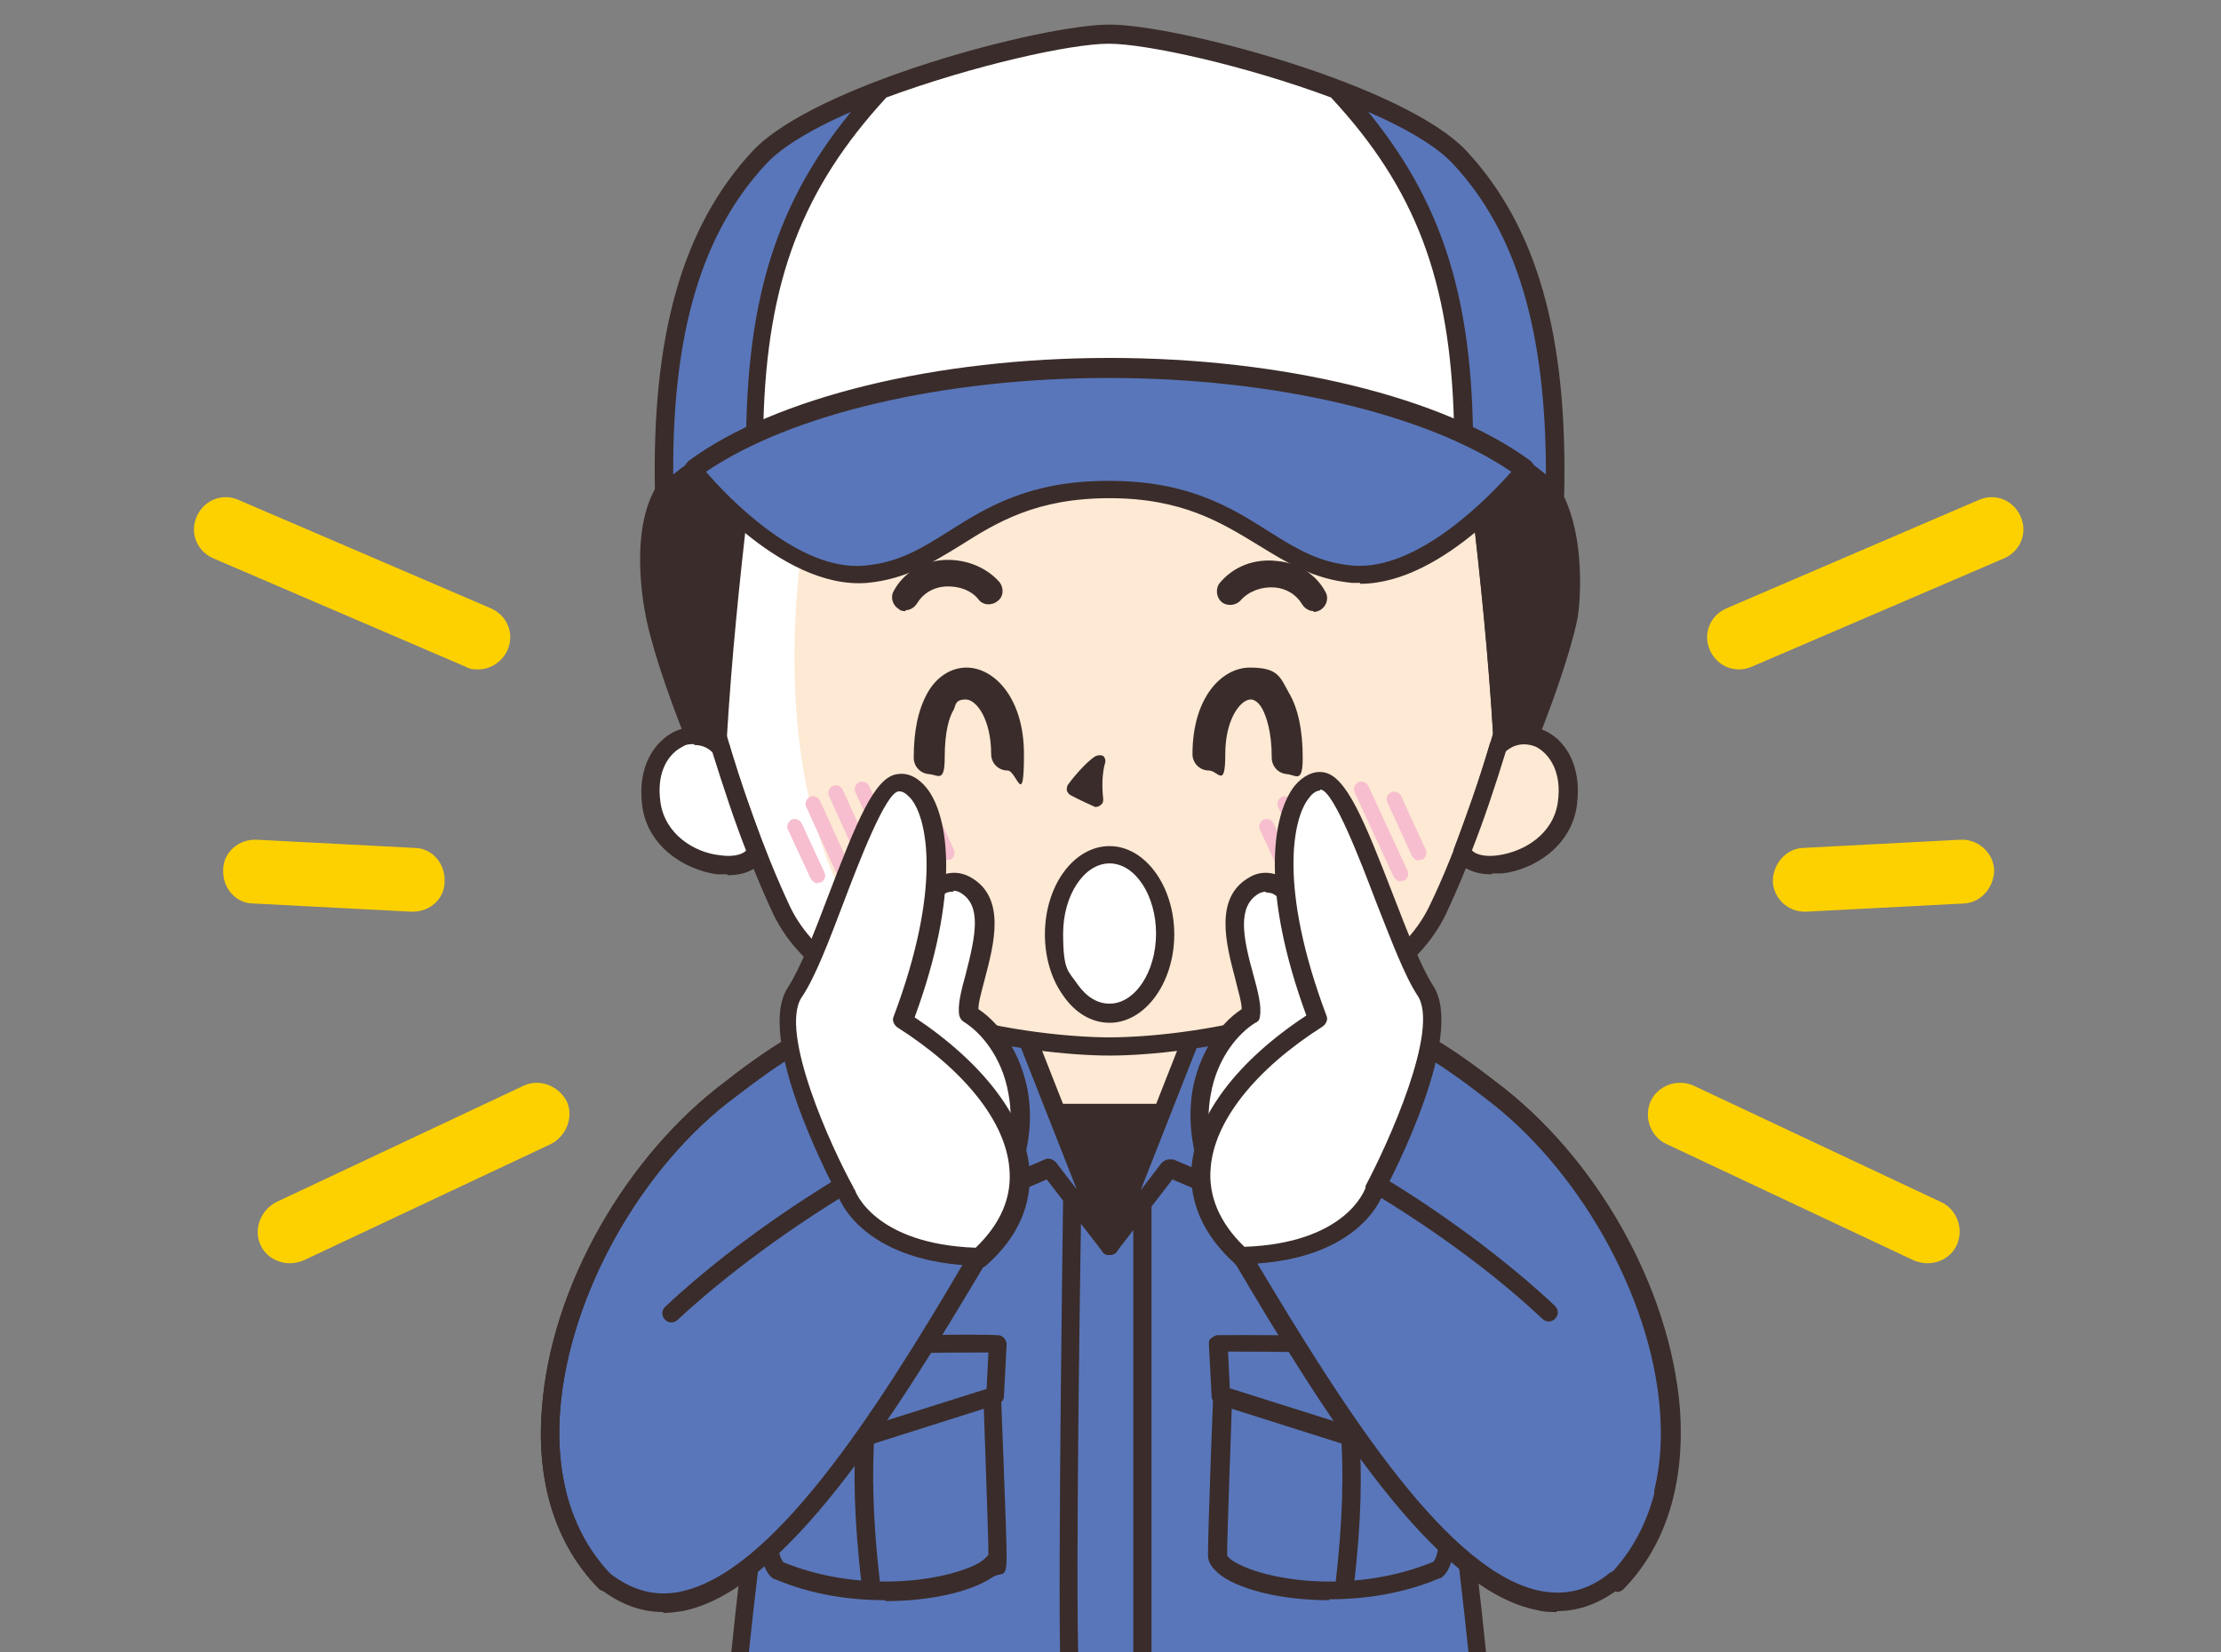 <?xml version="1.0" encoding="UTF-8"?>
<svg id="_レイヤー_1" data-name="レイヤー_1" xmlns="http://www.w3.org/2000/svg" version="1.1" viewBox="0 0 243.8 181.4">
  <rect x="0" y="0" width="243.8" height="181.4" fill="#808080" stroke="none"/>
  <!-- Generator: Adobe Illustrator 29.1.0, SVG Export Plug-In . SVG Version: 2.1.0 Build 142)  -->
  <defs>
    <style>
      .st0 {
        fill: #fff;
      }

      .st1 {
        fill: #f6bece;
      }

      .st2 {
        fill: #3a2c2a;
      }

      .st3 {
        fill: #5976ba;
      }

      .st4 {
        fill: #fde9d4;
      }

      .st5 {
        fill: #fdd100;
      }
    </style>
  </defs>
  <g>
    <path class="st3" d="M157.4,146.9s-2.8-14,2.8-23.3c-12.9-7.8-23.4-12.1-23.4-12.1h-30s-10.5,4.3-23.4,12.1c5.6,9.3,2.8,23.3,2.8,23.3-1.9,7.9-3.7,23.1-5.1,36.3h81.4c-1.4-13.3-3.2-28.4-5.1-36.3Z"/>
    <g>
      <path class="st2" d="M162.4,184.2c-.5,0-.9-.4-1-.9-1.8-17.2-3.5-29.7-5.1-36.2-.1-.5.2-1.1.7-1.2.5-.1,1.1.2,1.2.7,1.6,6.6,3.3,18.9,5.1,36.5,0,.5-.3,1-.9,1.1,0,0,0,0-.1,0Z"/>
      <path class="st2" d="M81.1,184.2s0,0-.1,0c-.5,0-.9-.5-.9-1.1,1.8-17.6,3.5-29.8,5.1-36.5.1-.5.7-.9,1.2-.7.5.1.9.7.7,1.2-1.5,6.5-3.3,19-5.1,36.2,0,.5-.5.9-1,.9Z"/>
    </g>
    <g>
      <path class="st2" d="M125.4,184.2c-.6,0-1-.4-1-1v-51.1c0-.6.4-1,1-1s1,.4,1,1v51.1c0,.6-.4,1-1,1Z"/>
      <path class="st2" d="M117.4,184.2c-.5,0-1-.4-1-1-.3-9.9.3-51.3.3-51.8,0-.6.5-1,1-1,.6,0,1,.5,1,1,0,.4-.7,41.8-.3,51.7,0,.6-.4,1-1,1,0,0,0,0,0,0Z"/>
      <g>
        <g>
          <path class="st3" d="M134.4,150.8s-.7,17.3-.7,20,12.7,6.3,24,1.7c3-1.7,0-21.3,0-21.3l-23.3-.3Z"/>
          <path class="st2" d="M145.9,175.7c-5.1,0-9.5-1.1-11.7-2.6-1-.7-1.6-1.5-1.6-2.3,0-2.7.6-19.3.7-20,0-.5.5-1,1-1l23.3.3c.5,0,.9.4,1,.8.9,6.1,2.8,20.5-.5,22.4,0,0,0,0-.1,0-4,1.7-8.3,2.3-12.1,2.3ZM135.3,151.8c-.1,3.7-.6,16.7-.6,19,0,0,.3.5,1.4,1,3.8,1.9,12.9,3.1,21.2-.3,1.2-.9,1-9.7-.4-19.5l-21.5-.3Z"/>
        </g>
        <g>
          <path class="st2" d="M147.6,175s0,0-.1,0c-.5,0-.9-.6-.9-1.1,1.7-14.5,0-20.8,0-20.9-.2-.5.2-1.1.7-1.2.5-.2,1.1.2,1.2.7,0,.3,1.9,6.8.1,21.7,0,.5-.5.9-1,.9Z"/>
          <g>
            <path class="st3" d="M159,148.6c-8.6-1.3-25.3-1.1-25.3-1.1l.3,5.7,14.2,4.5,12-4.6-1.2-4.5Z"/>
            <path class="st2" d="M148.2,158.7c-.1,0-.2,0-.3,0l-14.2-4.5c-.4-.1-.7-.5-.7-.9l-.3-5.7c0-.3,0-.5.3-.7s.4-.3.7-.3c.7,0,16.9-.2,25.5,1.1.4,0,.7.3.8.7l1.2,4.5c.1.5-.1,1-.6,1.2l-12,4.6c-.1,0-.2,0-.4,0ZM134.9,152.4l13.3,4.2,10.9-4.2-.8-3c-7.3-1-19.8-1-23.5-1l.2,4Z"/>
          </g>
        </g>
      </g>
      <g>
        <g>
          <path class="st3" d="M108.8,150.8s.7,17.3.7,20-12.7,6.3-24,1.7c-3-1.7,0-21.3,0-21.3l23.3-.3Z"/>
          <path class="st2" d="M97.2,175.7c-3.9,0-8.1-.6-12.1-2.3,0,0,0,0-.1,0-3.3-1.8-1.4-16.2-.5-22.4,0-.5.5-.8,1-.8l23.3-.3c.5,0,1,.4,1,1,0,.7.7,17.4.7,20s-.5,1.6-1.6,2.3c-2.2,1.5-6.6,2.6-11.7,2.6ZM85.9,171.5c8.3,3.4,17.3,2.2,21.2.3,1-.5,1.3-1,1.4-1.1,0-2.2-.5-15.3-.6-19l-21.5.3c-1.4,9.8-1.6,18.5-.4,19.5Z"/>
        </g>
        <g>
          <path class="st2" d="M95.6,175c-.5,0-.9-.4-1-.9-1.8-14.9,0-21.4.1-21.7.2-.5.7-.8,1.2-.7.5.2.8.7.7,1.2h0c0,0-1.7,6.5,0,20.9,0,.5-.3,1-.9,1.1,0,0,0,0-.1,0Z"/>
          <g>
            <path class="st3" d="M84.2,148.6c8.6-1.3,25.3-1.1,25.3-1.1l-.3,5.7-14.2,4.5-12-4.6,1.2-4.5Z"/>
            <path class="st2" d="M95,158.7c-.1,0-.2,0-.4,0l-12-4.6c-.5-.2-.7-.7-.6-1.2l1.2-4.5c.1-.4.4-.7.8-.7,8.6-1.3,24.8-1.2,25.5-1.1.3,0,.5.1.7.3.2.2.3.5.3.7l-.3,5.7c0,.4-.3.8-.7.9l-14.2,4.5c0,0-.2,0-.3,0ZM84.1,152.5l10.9,4.2,13.3-4.2.2-4c-3.7,0-16.2,0-23.5,1l-.8,3Z"/>
          </g>
        </g>
      </g>
      <g>
        <polygon class="st4" points="110.1 105.6 121.8 134.8 133.4 105.6 110.1 105.6"/>
        <g>
          <path class="st2" d="M114.7,122.3l7.1,14.5,7.1-14.5c-1.6,0-5.3,0-7.1,0s-5.4,0-7.1,0Z"/>
          <path class="st2" d="M121.8,137.8c-.4,0-.7-.2-.9-.6l-7.1-14.5c-.2-.3-.1-.7,0-1,.2-.3.5-.5.9-.5,1.7,0,5.4,0,7,0s5.4,0,7,0c.4,0,.7.2.9.5s.2.7,0,1l-7.1,14.5c-.2.3-.5.6-.9.6ZM116.3,123.3l5.5,11.2,5.5-11.2c-1.8,0-4.2,0-5.5,0s-3.6,0-5.5,0Z"/>
        </g>
        <g>
          <polygon class="st3" points="115.2 128.3 121.8 136.8 111.3 110.1 101.4 114 104.7 132.8 115.2 128.3"/>
          <path class="st2" d="M121.8,137.8c-.3,0-.6-.1-.8-.4l-6.1-7.9-9.8,4.2c-.3.1-.6.1-.9,0-.3-.1-.5-.4-.5-.7l-3.3-18.8c0-.5.2-.9.6-1.1l9.9-3.9c.2,0,.5,0,.8,0,.2.1.4.3.5.6l10.5,26.7c.2.5,0,1-.4,1.2-.2,0-.3.1-.5.1ZM102.5,114.6l2.9,16.7,9.3-4c.4-.2.9,0,1.2.3l2.3,3-7.6-19.3-8.2,3.2Z"/>
        </g>
        <g>
          <polygon class="st3" points="128.4 128.3 121.8 136.8 132.2 110.1 142.1 114 138.9 132.8 128.4 128.3"/>
          <path class="st2" d="M121.8,137.8c-.2,0-.3,0-.5-.1-.4-.2-.6-.8-.4-1.2l10.5-26.7c0-.2.3-.4.5-.6.2-.1.5-.1.8,0l9.9,3.9c.4.2.7.6.6,1.1l-3.3,18.8c0,.3-.2.6-.5.7-.3.1-.6.2-.9,0l-9.8-4.2-6.1,7.9c-.2.3-.5.4-.8.4ZM128.4,127.3c.1,0,.3,0,.4,0l9.3,4,2.9-16.7-8.2-3.2-7.6,19.3,2.3-3c.2-.2.5-.4.8-.4Z"/>
        </g>
      </g>
    </g>
  </g>
  <g>
    <g>
      <path class="st2" d="M169.1,52.5l-47.1,5.1-48.1-5.1c-4.2,4.3-2.3,13.9-2,15.5,1.8,8.4,8.7,23.9,10.2,24.8.7.4,19.6-.2,39.9-.9,20.4.7,39.2,1.3,39.9.9,1.5-.9,8.4-16.4,10.2-24.8.3-1.6,1.1-11.3-3-15.5Z"/>
      <path class="st2" d="M158.5,93.9c-4.5,0-14.3-.2-36.5-1-39.3,1.4-39.9,1.1-40.4.7-2.1-1.3-9-17.9-10.6-25.4-.6-2.7-2.1-12,2.3-16.4.2-.2.5-.3.8-.3l48,5.1,46.9-5.1c.3,0,.6,0,.8.3,4.6,4.6,3.7,14.8,3.3,16.4-1.6,7.5-8.5,24.2-10.6,25.4-.2.1-.5.3-4,.3ZM122,90.9c10.2.4,36.8,1.3,39.5.9,1.4-1.5,7.9-15.9,9.6-24,.4-2,.8-10.4-2.5-14.3l-46.5,5.1c0,0-.1,0-.2,0l-47.6-5.1c-3.4,4-1.8,12.6-1.4,14.3,1.7,8.1,8.2,22.4,9.7,24,2.8.3,29.3-.6,39.4-.9ZM82.4,91.8h0ZM161.6,91.8h0Z"/>
    </g>
    <g>
      <g>
        <path class="st4" d="M121.8,34.2s-24.3,0-38.8,6.3c0,0-3.2,21.3-4.3,40.2,1.7,5.6,4.1,13,7.1,19.3,5.9,12.4,28.3,14.9,36,14.9s30.1-2.6,36-14.9c3-6.4,5.5-13.7,7.1-19.3-1.1-18.9-4.3-40.2-4.3-40.2-14.5-6.3-38.8-6.3-38.8-6.3Z"/>
        <path class="st0" d="M93.5,37.2c-3.7.8-7.4,1.9-10.6,3.3,0,0-3.2,21.3-4.3,40.2,1.7,5.6,4.1,13,7.1,19.3,3.6,7.5,13.3,11.4,22,13.3-22.3-9.6-25.3-43.9-14.3-76.1Z"/>
        <g>
          <g>
            <path class="st1" d="M89.8,97c-.3,0-.6-.2-.8-.5l-2.5-5.4c-.2-.4,0-.9.4-1.1.4-.2.9,0,1.1.4l2.5,5.4c.2.4,0,.9-.4,1.1-.1,0-.2,0-.4,0Z"/>
            <path class="st1" d="M93.5,98.3c-.3,0-.6-.2-.8-.5l-4.2-9.2c-.2-.4,0-.9.4-1.1.4-.2.9,0,1.1.4l4.2,9.2c.2.4,0,.9-.4,1.1-.1,0-.2,0-.4,0Z"/>
            <path class="st1" d="M96.6,98.5c-.3,0-.6-.2-.8-.5l-4.8-10.6c-.2-.4,0-.9.4-1.1.4-.2.9,0,1.1.4l4.8,10.6c.2.4,0,.9-.4,1.1-.1,0-.2,0-.4,0Z"/>
            <path class="st1" d="M99.5,98c-.3,0-.6-.2-.8-.5l-4.8-10.5c-.2-.4,0-.9.4-1.1.4-.2.9,0,1.1.4l4.8,10.5c.2.4,0,.9-.4,1.1-.1,0-.2,0-.4,0Z"/>
            <path class="st1" d="M102,96.8c-.3,0-.6-.2-.8-.5l-4.3-9.3c-.2-.4,0-.9.4-1.1.4-.2.9,0,1.1.4l4.3,9.3c.2.4,0,.9-.4,1.1-.1,0-.2,0-.4,0Z"/>
            <path class="st1" d="M104,94.5c-.3,0-.6-.2-.8-.5l-2.7-5.9c-.2-.4,0-.9.4-1.1.4-.2.9,0,1.1.4l2.7,5.9c.2.4,0,.9-.4,1.1-.1,0-.2,0-.4,0Z"/>
          </g>
          <g>
            <path class="st1" d="M141.6,97c-.3,0-.6-.2-.8-.5l-2.5-5.4c-.2-.4,0-.9.4-1.1.4-.2.9,0,1.1.4l2.5,5.4c.2.4,0,.9-.4,1.1-.1,0-.2,0-.4,0Z"/>
            <path class="st1" d="M145.3,98.3c-.3,0-.6-.2-.8-.5l-4.2-9.2c-.2-.4,0-.9.4-1.1.4-.2.9,0,1.1.4l4.2,9.2c.2.4,0,.9-.4,1.1-.1,0-.2,0-.4,0Z"/>
            <path class="st1" d="M148.4,98.5c-.3,0-.6-.2-.8-.5l-4.8-10.6c-.2-.4,0-.9.4-1.1.4-.2.9,0,1.1.4l4.8,10.6c.2.4,0,.9-.4,1.1-.1,0-.2,0-.4,0Z"/>
            <path class="st1" d="M151.3,98c-.3,0-.6-.2-.8-.5l-4.8-10.5c-.2-.4,0-.9.4-1.1.4-.2.9,0,1.1.4l4.8,10.5c.2.4,0,.9-.4,1.1-.1,0-.2,0-.4,0Z"/>
            <path class="st1" d="M153.8,96.8c-.3,0-.6-.2-.8-.5l-4.3-9.3c-.2-.4,0-.9.4-1.1.4-.2.9,0,1.1.4l4.3,9.3c.2.4,0,.9-.4,1.1-.1,0-.2,0-.4,0Z"/>
            <path class="st1" d="M155.8,94.5c-.3,0-.6-.2-.8-.5l-2.7-5.9c-.2-.4,0-.9.4-1.1.4-.2.9,0,1.1.4l2.7,5.9c.2.4,0,.9-.4,1.1-.1,0-.2,0-.4,0Z"/>
          </g>
        </g>
        <g>
          <path class="st2" d="M99.4,67.1c-.2,0-.5,0-.7-.2-.7-.4-1-1.3-.6-2,1-1.9,3-3.2,5.3-3.4,2.4-.2,4.8.7,6.3,2.4.5.6.5,1.6-.2,2.1-.6.5-1.6.5-2.1-.2-.8-1-2.2-1.5-3.7-1.4-1.3.1-2.4.8-3,1.8-.3.5-.8.8-1.3.8Z"/>
          <g>
            <path class="st2" d="M120.7,83.6c-.6,1.9-.2,4.2-.2,4.2,0,0-2-.9-2.7-1.3,0,0,1.8-2.4,2.8-2.9Z"/>
            <path class="st2" d="M120.5,88.6c-.1,0-.2,0-.3,0,0,0-2-.9-2.7-1.3-.2-.1-.3-.3-.4-.5,0-.2,0-.4.1-.6.2-.3,1.9-2.5,3.1-3.2.3-.1.6-.1.8,0,.2.2.3.5.2.8-.5,1.7-.2,3.9-.2,3.9,0,.3,0,.5-.3.7-.1.1-.3.2-.5.2ZM119,86.3c.2,0,.4.2.6.3,0-.3,0-.7,0-1-.2.2-.4.5-.6.7Z"/>
          </g>
          <g>
            <path class="st0" d="M127.9,102.5c0,4.8-2.7,8.7-6.1,8.7-3.4,0-6.1-3.9-6.1-8.7,0-4.8,2.7-8.7,6.1-8.7,3.4,0,6.1,3.9,6.1,8.7Z"/>
            <path class="st2" d="M121.8,112.3c-2,0-3.8-1.1-5.1-3-1.3-1.8-2-4.2-2-6.7,0-5.4,3.2-9.7,7.1-9.7s7.1,4.4,7.1,9.7-3.2,9.7-7.1,9.7ZM121.8,94.8c-2.8,0-5.1,3.5-5.1,7.7s.6,4.1,1.6,5.6c1,1.4,2.2,2.1,3.5,2.1,2.8,0,5.1-3.5,5.1-7.7s-2.3-7.7-5.1-7.7Z"/>
          </g>
          <path class="st2" d="M102.1,85c-1,0-1.8-.8-1.8-1.8,0-3,.5-5.3,1.5-7.1,1-1.8,2.6-2.8,4.3-2.8,3,0,6.3,3.3,6.3,9.5s-.8,1.8-1.8,1.8-1.8-.8-1.8-1.8c0-3.8-1.6-6-2.8-6s-1.1.7-1.3,1.1c-.5.8-1,2.4-1,5.3s-.8,1.8-1.8,1.8Z"/>
          <path class="st2" d="M141.4,85c-1,0-1.8-.8-1.8-1.8,0-2.9-.6-4.5-1-5.3-.2-.4-.7-1.1-1.3-1.1-1.1,0-2.8,2.1-2.8,6s-.8,1.8-1.8,1.8-1.8-.8-1.8-1.8c0-6.2,3.2-9.5,6.3-9.5s3.3,1,4.3,2.8c1,1.7,1.5,4.1,1.5,7.1s-.8,1.8-1.8,1.8Z"/>
          <path class="st2" d="M144.2,67.1c-.5,0-1-.3-1.3-.8-.6-1-1.7-1.7-3-1.8-1.4-.1-2.8.4-3.7,1.4-.5.6-1.5.7-2.1.2-.6-.5-.7-1.5-.2-2.1,1.5-1.8,3.8-2.7,6.3-2.4,2.3.2,4.3,1.5,5.3,3.4.4.7.1,1.6-.6,2-.2.1-.5.2-.7.2Z"/>
        </g>
        <path class="st2" d="M121.8,115.9c-8.2,0-30.8-2.8-36.9-15.5-3.1-6.6-5.6-14.2-7.2-19.5,0-.1,0-.2,0-.3,1.1-18.8,4.3-40.1,4.3-40.3,0-.3.3-.6.6-.8,14.5-6.3,38.2-6.4,39.2-6.4s24.6,0,39.2,6.4c.3.1.5.4.6.8,0,.2,3.2,21.5,4.3,40.3,0,.1,0,.2,0,.3-1.5,5.3-4.1,12.9-7.2,19.5-6.1,12.7-28.7,15.5-36.9,15.5ZM79.7,80.5c1.5,5.2,4,12.6,7,19,5.6,11.8,27.2,14.4,35.1,14.4s29.4-2.6,35.1-14.4c3.1-6.4,5.5-13.9,7-19-1-16.9-3.7-35.9-4.2-39.4-14.2-5.9-37.6-6-37.9-6s-23.7,0-37.9,6c-.5,3.5-3.2,22.4-4.2,39.4Z"/>
        <g>
          <path class="st2" d="M169.5,51.2c.6-21.2-20.6-43-47.7-43s-48.3,21.8-47.7,43c.3,9,1.1,15.3,2.2,20.3,0,0,.9,3.8,2.4,9.1,1.1-18.9,4.3-40.2,4.3-40.2,14.5-6.3,38.8-6.3,38.8-6.3,0,0,24.3,0,38.8,6.3,0,0,3.2,21.3,4.3,40.2,1.6-5.3,2.4-9.1,2.4-9.1,1.1-5.1,1.9-11.3,2.2-20.3Z"/>
          <path class="st2" d="M164.9,81.7s0,0-.1,0c-.5,0-.9-.5-.9-.9-1-17-3.7-36.1-4.2-39.5-14.2-5.9-37.6-6-37.9-6s-23.7,0-37.9,6c-.5,3.5-3.2,22.6-4.2,39.5,0,.5-.4.9-.9.9-.5,0-.9-.2-1.1-.7-1.6-5.3-2.5-9.2-2.5-9.2-1.3-5.9-2-12.4-2.2-20.5-.3-10,4.2-20.4,12.2-28.7,9.5-9.8,22.8-15.4,36.5-15.4s27,5.6,36.5,15.4c8,8.3,12.5,18.7,12.2,28.7h0c-.2,8.1-.9,14.6-2.2,20.5,0,0-.9,3.9-2.5,9.2-.1.4-.5.7-1,.7ZM121.8,9.1c-13.2,0-26,5.4-35.1,14.8-7.7,7.9-11.9,17.8-11.6,27.2.2,8,.9,14.4,2.2,20.1,0,0,.3,1.3.9,3.5,1.3-17.1,3.9-34.3,3.9-34.4,0-.3.3-.6.6-.8,14.5-6.3,38.2-6.4,39.2-6.4s24.6,0,39.2,6.4c.3.1.5.4.6.8,0,.2,2.6,17.4,3.9,34.4.6-2.1.9-3.5.9-3.5,1.3-5.7,1.9-12.1,2.2-20.1.3-9.4-4-19.3-11.6-27.2-9.1-9.4-21.9-14.8-35.1-14.8ZM169.5,51.2h0,0Z"/>
        </g>
        <path class="st2" d="M78.7,81.7s0,0,0,0c-.6,0-1-.5-.9-1.1,1.1-18.8,4.3-40.1,4.3-40.3,0-.3.3-.6.6-.8,14.5-6.3,38.2-6.4,39.2-6.4s24.6,0,39.2,6.4c.3.1.5.4.6.8,0,.2,3.2,21.5,4.3,40.3,0,.6-.4,1-.9,1.1-.5,0-1-.4-1.1-.9-1-17-3.7-36.1-4.2-39.5-14.2-5.9-37.6-6-37.9-6s-23.7,0-37.9,6c-.5,3.5-3.2,22.6-4.2,39.5,0,.5-.5.9-1,.9Z"/>
      </g>
      <g>
        <g>
          <path class="st0" d="M71.5,88.2c.9,6.6,10.3,8.3,11.5,5.3-1.5-4-2.9-8-3.9-11.4-2.8-3.2-8.5-.5-7.6,6.2Z"/>
          <path class="st2" d="M79.8,96c-.4,0-.7,0-1.1,0-3.5-.5-7.6-3-8.2-7.5h0c-.6-4.5,1.5-7.2,3.6-8.2,2-.9,4.3-.5,5.8,1.2,0,.1.2.2.2.4,1.2,4.1,2.6,7.9,3.9,11.4,0,.2,0,.5,0,.7-.6,1.3-2.1,2.1-4.1,2.1ZM76.2,81.7c-.4,0-.9,0-1.3.3-1.4.7-2.9,2.6-2.4,6.1h0c.5,3.5,3.7,5.5,6.5,5.8,1.3.2,2.4,0,2.9-.5-1.3-3.3-2.5-7-3.7-10.8-.6-.6-1.3-.8-2-.8Z"/>
        </g>
        <g>
          <path class="st4" d="M164.4,82c-1.1,3.5-2.4,7.5-3.9,11.4,1.3,3.1,10.6,1.4,11.5-5.3.9-6.7-4.8-9.3-7.6-6.2Z"/>
          <path class="st2" d="M163.7,96c-2,0-3.5-.8-4.1-2.1,0-.2-.1-.5,0-.7,1.3-3.5,2.7-7.3,3.9-11.4,0-.1.1-.3.2-.4,1.5-1.7,3.7-2.1,5.8-1.2,2.1.9,4.2,3.6,3.6,8.2-.6,4.5-4.7,7.1-8.2,7.5-.4,0-.8,0-1.1,0ZM161.6,93.4c.5.5,1.6.7,2.9.5,2.8-.4,6-2.3,6.5-5.8.5-3.4-1-5.4-2.4-6.1-1.2-.5-2.4-.3-3.3.5-1.2,3.9-2.4,7.5-3.7,10.8Z"/>
        </g>
      </g>
    </g>
    <g>
      <g>
        <path class="st3" d="M160.2,17.3c-6.5-7-31.2-13.5-38.4-13.5s-32,6.6-38.4,13.5c-6.5,7-10.9,17.4-10.5,37,7.7-7.8,26.7-13.4,48.9-13.4s41.2,5.5,48.9,13.4c.4-19.6-4-30-10.5-37Z"/>
        <path class="st2" d="M170.7,55.3c-.3,0-.5-.1-.7-.3-7.7-7.8-27.1-13.1-48.2-13.1s-40.5,5.2-48.2,13.1c-.3.3-.7.4-1.1.2-.4-.1-.6-.5-.6-.9-.4-17.5,3-29.4,10.7-37.7,6.8-7.3,31.8-13.9,39.2-13.9s32.4,6.6,39.2,13.9c7.7,8.3,11.1,20.2,10.7,37.7,0,.4-.3.8-.6.9-.1,0-.2,0-.4,0ZM121.8,4.8c-6.9,0-31.4,6.4-37.7,13.2-7,7.5-10.3,18.4-10.2,34.1,9-7.4,27.4-12.1,47.9-12.1s39,4.7,47.9,12.1c0-15.7-3.2-26.6-10.2-34.1-6.3-6.8-30.8-13.2-37.7-13.2Z"/>
      </g>
      <g>
        <path class="st0" d="M146.7,9.8c-9.4-3.5-20.5-6-24.9-6s-15.6,2.5-24.9,6c-10.3,11.1-13.7,22-13.9,38,9.6-4.2,23.5-6.9,38.9-6.9s29.2,2.7,38.9,6.9c-.2-16-3.6-26.9-13.9-38Z"/>
        <path class="st2" d="M82.9,48.9c-.2,0-.4,0-.6-.2-.3-.2-.5-.5-.4-.8.2-17.1,4.2-27.9,14.2-38.7.1-.1.2-.2.4-.3,9.7-3.7,20.9-6.1,25.3-6.1s15.6,2.5,25.3,6.1c.1,0,.3.1.4.3,10,10.8,14,21.6,14.2,38.7,0,.3-.2.7-.4.8-.3.2-.6.2-1,0-9.8-4.3-23.8-6.8-38.4-6.8s-28.6,2.5-38.4,6.8c-.1,0-.3,0-.4,0ZM121.8,40c14.2,0,27.9,2.3,37.8,6.4-.4-15.6-4.2-25.7-13.5-35.7-9.4-3.5-20.2-5.9-24.4-5.9s-14.9,2.4-24.4,5.9c-9.2,10-13.1,20.1-13.5,35.7,10-4.1,23.6-6.4,37.8-6.4Z"/>
      </g>
      <g>
        <path class="st3" d="M121.8,40.4c-19.5,0-36.5,4.5-45.6,11.1,0,0,9.7,12.3,19,11.5,9.2-.8,12.2-9.2,26.7-9.2s17.4,8.4,26.7,9.2c9.2.8,19-11.5,19-11.5-9.1-6.6-26.1-11.1-45.6-11.1Z"/>
        <path class="st2" d="M149.3,64c-.3,0-.6,0-.9,0-4.2-.4-7.1-2.2-10.2-4.1-4.1-2.5-8.4-5.2-16.4-5.2s-12.3,2.6-16.4,5.2c-3.1,1.9-6,3.7-10.2,4.1-9.7.8-19.4-11.4-19.8-11.9-.2-.2-.2-.5-.2-.8,0-.3.2-.5.4-.7,9.5-7,27.2-11.3,46.2-11.3s36.7,4.3,46.2,11.3c.2.2.4.4.4.7,0,.3,0,.5-.2.8-.4.5-9.5,12-18.9,12ZM121.8,52.8c8.6,0,13.3,2.9,17.4,5.5,3,1.9,5.6,3.5,9.3,3.8,7.2.6,15.1-7.7,17.4-10.3-9.4-6.4-26.2-10.3-44.2-10.3s-34.8,3.9-44.2,10.3c2.3,2.7,10.2,11,17.4,10.3,3.7-.3,6.3-1.9,9.3-3.8,4.1-2.6,8.8-5.5,17.4-5.5Z"/>
      </g>
    </g>
  </g>
  <g>
    <g>
      <path class="st5" d="M31.8,138.7c-1.3,0-2.6-.7-3.2-2-.8-1.7,0-3.8,1.7-4.7l27.2-12.8c1.7-.8,3.8,0,4.7,1.7.8,1.7,0,3.8-1.7,4.7l-27.2,12.8c-.5.2-1,.3-1.5.3Z"/>
      <path class="st5" d="M45.3,100.1c0,0-.1,0-.2,0l-17.3-.9c-1.9,0-3.4-1.7-3.3-3.7,0-1.9,1.7-3.4,3.7-3.3l17.3.9c1.9,0,3.4,1.7,3.3,3.7,0,1.9-1.6,3.3-3.5,3.3Z"/>
      <path class="st5" d="M52.5,73.5c-.5,0-.9,0-1.4-.3l-27.7-11.9c-1.8-.8-2.6-2.8-1.8-4.6.8-1.8,2.8-2.6,4.6-1.8l27.7,11.9c1.8.8,2.6,2.8,1.8,4.6-.6,1.3-1.9,2.1-3.2,2.1Z"/>
    </g>
    <g>
      <path class="st5" d="M211.6,138.7c-.5,0-1-.1-1.5-.3l-27.2-12.8c-1.7-.8-2.5-2.9-1.7-4.7.8-1.7,2.9-2.5,4.7-1.7l27.2,12.8c1.7.8,2.5,2.9,1.7,4.7-.6,1.3-1.9,2-3.2,2Z"/>
      <path class="st5" d="M198.1,100.1c-1.9,0-3.4-1.5-3.5-3.3,0-1.9,1.4-3.6,3.3-3.7l17.3-.9c1.9-.1,3.6,1.4,3.7,3.3,0,1.9-1.4,3.6-3.3,3.7l-17.3.9c0,0-.1,0-.2,0Z"/>
      <path class="st5" d="M190.9,73.5c-1.4,0-2.6-.8-3.2-2.1-.8-1.8,0-3.8,1.8-4.6l27.7-11.9c1.8-.8,3.8,0,4.6,1.8.8,1.8,0,3.8-1.8,4.6l-27.7,11.9c-.5.2-.9.3-1.4.3Z"/>
    </g>
  </g>
  <g>
    <g>
      <g>
        <path class="st3" d="M152.5,150.2c-9-8.4-22.5-56.9,10.9-30.7,16.9,12.5,27.1,40.7,13.8,54.2l-24.8-23.5Z"/>
        <path class="st2" d="M177.3,174.7c-.2,0-.5,0-.7-.3l-24.8-23.5c-6.3-5.9-14.9-30.6-8.5-38,3.6-4.2,10.6-2.2,20.8,5.8,11,8.2,19.1,22.5,20.2,35.8.6,8.2-1.5,15.1-6.2,19.9-.2.2-.5.3-.7.3ZM148.2,112.8c-1.4,0-2.6.5-3.4,1.4-5.2,6,2.2,29.4,8.4,35.2h0s24,22.9,24,22.9c3.8-4.4,5.6-10.4,5-17.6-1-12.5-9-26.6-19.4-34.3-6.4-5-11.3-7.5-14.7-7.5Z"/>
      </g>
      <g>
        <path class="st3" d="M150.8,130.1s-2.3,7.6-14.6,7.9c13.4,22.6,28.4,45.6,41.1,35.7,18-18-26.4-43.6-26.4-43.6Z"/>
        <path class="st2" d="M170.9,177c-.7,0-1.4,0-2.1-.2-11.2-2.1-23.1-20.9-33.4-38.4-.2-.3-.2-.7,0-1,.2-.3.5-.5.9-.5,11.5-.3,13.7-7.1,13.7-7.2,0-.3.3-.5.6-.6.3-.1.6,0,.9,0,.1,0,10.5,6.1,19.2,14.3.4.4.4,1,0,1.4-.4.4-1,.4-1.4,0-7-6.6-15.1-11.7-17.9-13.4-1.1,2.2-4.5,6.6-13.4,7.3,9.9,16.6,21.1,34.1,31.2,36,2.7.5,5.2-.1,7.5-2,.4-.3,1.1-.3,1.4.2.3.4.3,1.1-.2,1.4-2.2,1.7-4.5,2.6-7,2.6Z"/>
        <path class="st2" d="M177.3,174.7c-.3,0-.5,0-.7-.3-.4-.4-.4-1,0-1.4,4.3-4.4,6.3-10.7,5.7-18.3-1-12.5-9-26.6-19.4-34.3-2.5-2-4.8-3.6-6.8-4.7-.5-.3-.6-.9-.4-1.4.3-.5.9-.6,1.4-.4,2.1,1.2,4.5,2.9,7.1,4.9,11,8.2,19.1,22.5,20.2,35.8.6,8.2-1.5,15.1-6.2,19.9-.2.2-.5.3-.7.3Z"/>
        <g>
          <path class="st0" d="M136.9,135.5c-9.1-11.1-4.4-21.3.4-24.1.4-2.9-4.4-11.5.4-14.2,4.9-2.7,9.9,11.1,9.7,17.4-.2,6.3-10.6,20.9-10.6,20.9Z"/>
          <path class="st2" d="M136.9,136.5c-.3,0-.6-.1-.8-.4-5.5-6.7-5.8-12.6-5.2-16.4.7-3.8,2.7-7.1,5.4-8.9,0-.8-.4-2-.7-3.3-1-3.8-2.4-9,1.6-11.2,1.2-.7,2.6-.6,3.9.2,4.2,2.6,7.5,13,7.3,18.2-.2,6.5-10.3,20.8-10.7,21.4-.2.3-.5.4-.8.4,0,0,0,0,0,0ZM139,97.9c-.3,0-.6.1-.8.2-2.4,1.4-1.8,4.7-.6,9,.5,1.8.9,3.4.7,4.5,0,.3-.2.6-.5.7-1.8,1.1-4.2,3.8-4.9,7.9-.6,3.2-.3,8.1,3.9,13.7,2.4-3.5,9.4-14.3,9.6-19.2.2-5.1-3.1-14.4-6.4-16.4-.4-.3-.8-.3-1.1-.3Z"/>
        </g>
        <g>
          <path class="st0" d="M150.8,130.8s9-16.9,5.6-22c-3.4-5.1-7.9-22.5-11.3-23-3.4-.5-7.3,8.2-.6,26.1-11.5,7.4-17.4,17.9-8.4,26,12.4-.3,14.6-7.1,14.6-7.1Z"/>
          <path class="st2" d="M136.2,139c-.2,0-.5,0-.7-.3-3.4-3.1-5-6.7-4.7-10.6.5-5.6,5-11.6,12.6-16.6-5-13.6-3.8-22-1.3-25.2.9-1.1,2.1-1.7,3.2-1.5,2.5.4,4.5,5.4,7.6,13.4,1.5,3.9,3.1,8,4.4,10,3.6,5.4-4.4,20.9-5.5,22.9-.3.9-3.2,7.5-15.5,7.7h0ZM144.9,86.8c-.5,0-1,.5-1.2.8-1.8,2.2-3.4,9.8,1.9,23.9.2.4,0,.9-.4,1.2-7.4,4.7-11.9,10.4-12.3,15.5-.3,3.1,1,6.1,3.7,8.7,11.1-.4,13.2-6.2,13.3-6.5,0,0,0-.1,0-.2,2.4-4.5,8.2-17.2,5.7-20.9-1.4-2.1-2.9-6.1-4.6-10.4-1.7-4.5-4.6-12-6-12.2,0,0,0,0-.1,0Z"/>
        </g>
      </g>
    </g>
    <g>
      <g>
        <path class="st3" d="M91.2,150.2c9-8.4,22.5-56.9-10.9-30.7-16.9,12.5-27.1,40.7-13.8,54.2l24.8-23.5Z"/>
        <path class="st2" d="M66.4,174.7c-.3,0-.5-.1-.7-.3-4.7-4.8-6.9-11.7-6.2-19.9,1-13.2,9.2-27.6,20.2-35.8,10.2-8,17.2-10,20.8-5.8,6.3,7.4-2.3,32.1-8.5,38l-24.8,23.5c-.2.2-.4.3-.7.3ZM95.5,112.8c-3.3,0-8.3,2.5-14.6,7.5-10.5,7.7-18.4,21.9-19.4,34.4-.6,7.2,1.2,13.3,5,17.6l24-22.9h0c6.2-5.8,13.6-29.2,8.4-35.2-.8-1-2-1.4-3.4-1.4Z"/>
      </g>
      <g>
        <path class="st3" d="M92.9,130.1s2.3,7.6,14.6,7.9c-13.4,22.6-28.4,45.6-41.1,35.7-18-18,26.4-43.6,26.4-43.6Z"/>
        <path class="st2" d="M72.8,177c-2.5,0-4.8-.9-7-2.6-.4-.3-.5-1-.2-1.4.3-.4,1-.5,1.4-.2,2.4,1.8,4.8,2.5,7.5,2,10.1-1.9,21.4-19.3,31.2-36-8.9-.7-12.3-5.2-13.4-7.3-2.8,1.7-10.9,6.9-17.9,13.4-.4.4-1,.4-1.4,0-.4-.4-.4-1,0-1.4,8.7-8.2,19.1-14.2,19.2-14.3.3-.2.6-.2.9,0,.3.1.5.4.6.6,0,.3,2.3,6.9,13.7,7.2.4,0,.7.2.9.5.2.3.2.7,0,1-10.3,17.4-22.2,36.2-33.4,38.4-.7.1-1.4.2-2.1.2Z"/>
        <path class="st2" d="M66.4,174.7c-.3,0-.5-.1-.7-.3-4.7-4.8-6.9-11.7-6.2-19.9,1-13.2,9.2-27.6,20.2-35.8,2.5-2,4.9-3.6,7-4.9.5-.3,1.1-.1,1.4.4s.1,1.1-.4,1.4c-2.1,1.2-4.3,2.8-6.8,4.7-10.5,7.7-18.4,21.9-19.4,34.4-.6,7.6,1.4,13.9,5.7,18.3.4.4.4,1,0,1.4-.2.2-.4.3-.7.3Z"/>
        <g>
          <path class="st0" d="M106.8,135.5c9.1-11.1,4.4-21.3-.4-24.1-.4-2.9,4.4-11.5-.4-14.2-4.9-2.7-9.9,11.1-9.7,17.4.2,6.3,10.6,20.9,10.6,20.9Z"/>
          <path class="st2" d="M106.8,136.5s0,0,0,0c-.3,0-.6-.2-.8-.4-.4-.6-10.5-14.9-10.7-21.4-.2-5.2,3.1-15.6,7.3-18.2,1.3-.8,2.6-.9,3.9-.2,4,2.2,2.6,7.4,1.6,11.2-.3,1.2-.7,2.5-.7,3.3,2.7,1.8,4.7,5.2,5.4,8.9.7,3.8.3,9.7-5.2,16.4-.2.2-.5.4-.8.4ZM104.7,97.9c-.3,0-.7,0-1.1.3-3.3,2-6.5,11.3-6.4,16.4.2,5,7.2,15.7,9.6,19.2,4.2-5.7,4.5-10.6,3.9-13.7-.7-4.1-3.1-6.8-4.9-7.9-.3-.2-.4-.4-.5-.7-.2-1.1.2-2.7.7-4.5,1.1-4.3,1.8-7.6-.6-9-.2-.1-.4-.2-.8-.2Z"/>
        </g>
        <g>
          <path class="st0" d="M92.9,130.8s-9-16.9-5.6-22c3.4-5.1,7.9-22.5,11.3-23,3.4-.5,7.3,8.2.6,26.1,11.5,7.4,17.4,17.9,8.4,26-12.4-.3-14.6-7.1-14.6-7.1Z"/>
          <path class="st2" d="M107.5,139h0c-12.3-.3-15.2-6.8-15.5-7.7-1.1-2.1-9.1-17.5-5.5-22.9,1.3-2,2.9-6,4.4-10,3.1-8.1,5.1-13.1,7.6-13.4,1.2-.2,2.3.4,3.2,1.5,2.5,3.1,3.7,11.6-1.3,25.2,7.5,5,12.1,11,12.6,16.6.3,3.9-1.2,7.5-4.7,10.6-.2.2-.4.3-.7.3ZM93.8,130.5c0,.3,2.2,6.1,13.3,6.5,2.7-2.6,4-5.5,3.7-8.7-.4-5.1-4.9-10.8-12.3-15.5-.4-.3-.6-.8-.4-1.2,5.3-14.1,3.7-21.7,1.9-23.9-.3-.3-.8-.9-1.4-.8-1.4.2-4.3,7.7-6,12.2-1.6,4.2-3.1,8.2-4.6,10.4-2.5,3.8,3.2,16.4,5.7,20.9,0,0,0,0,0,.2Z"/>
        </g>
      </g>
    </g>
  </g>
</svg>